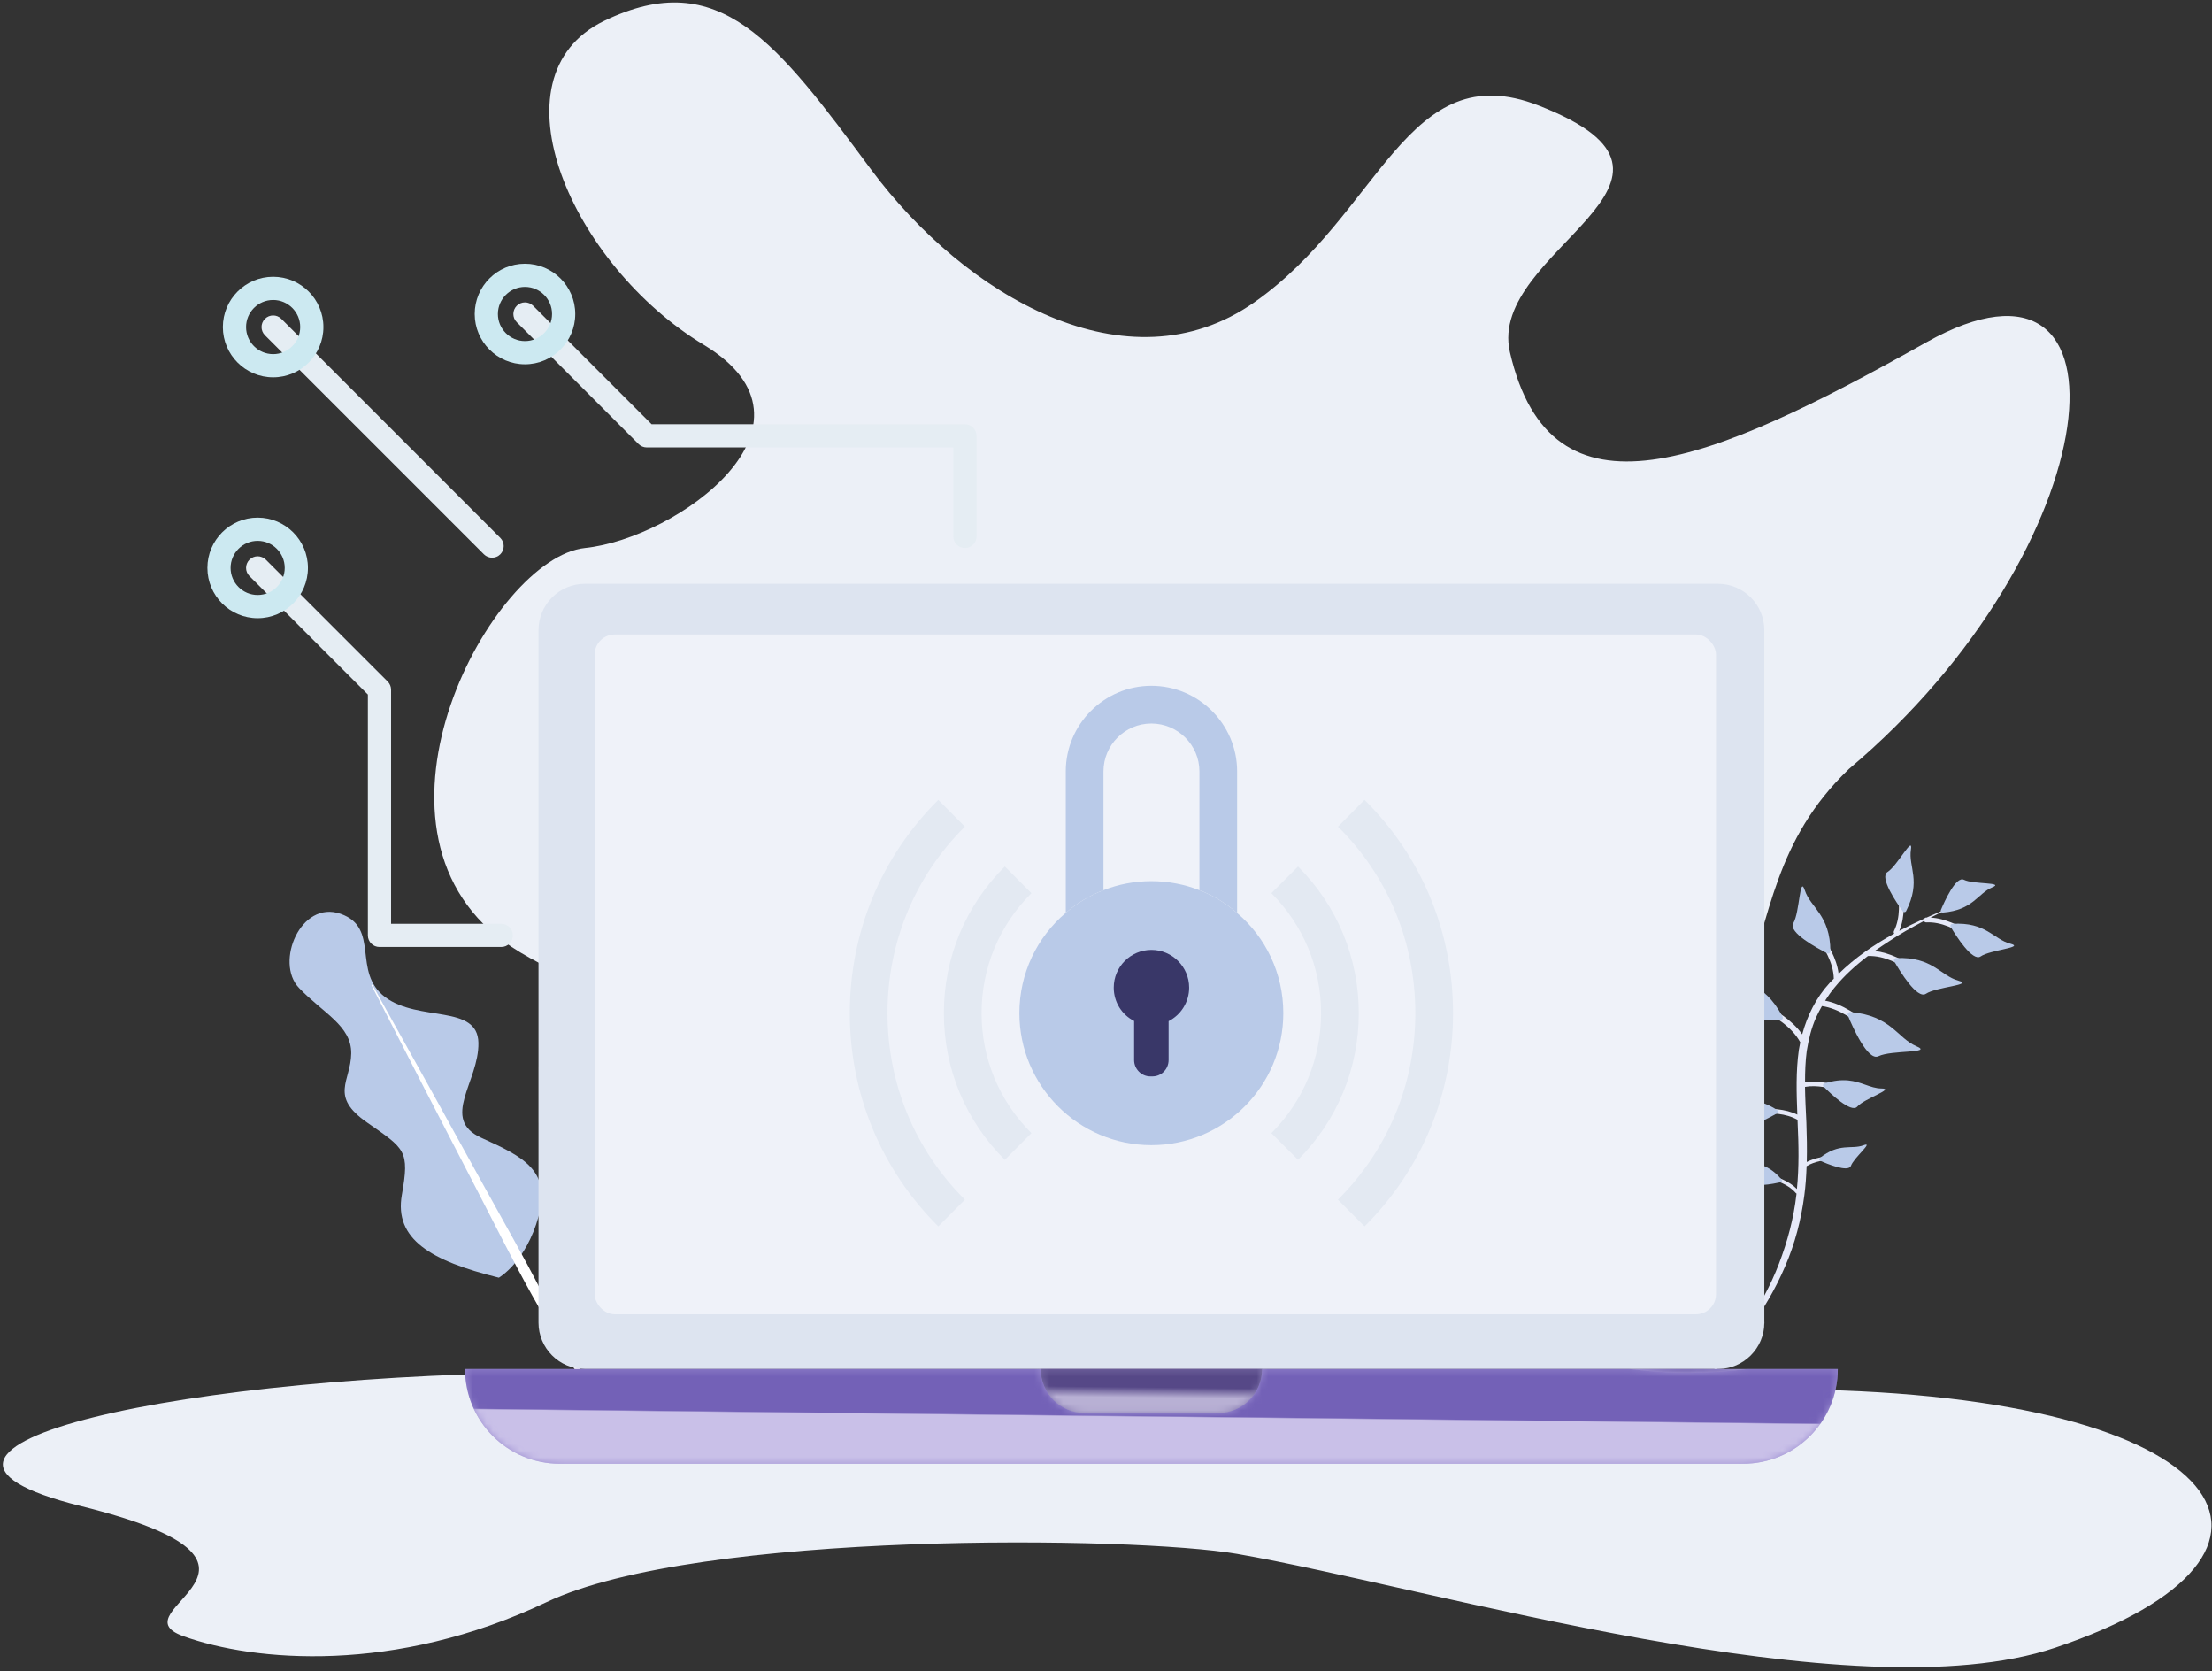 <?xml version="1.0" encoding="UTF-8"?>
<svg width="331px" height="250px" viewBox="0 0 331 250" version="1.1" xmlns="http://www.w3.org/2000/svg" xmlns:xlink="http://www.w3.org/1999/xlink">
    <rect x="0" y="0" width="331" height="250" fill="#333333" stroke="none"/>
    <!-- Generator: sketchtool 57.1 (101010) - https://sketch.com -->
    <title>B6C1CF17-DC22-4365-A240-145BEEACF9DE</title>
    <desc>Created with sketchtool.</desc>
    <defs>
        <path d="M5.897,19.319 L5.587,19.319 C4.261,19.319 3.161,18.219 3.161,16.865 L3.161,11.026 C1.327,10.095 0.115,8.206 0.115,6.033 C0.115,2.93 2.625,0.391 5.757,0.391 C8.859,0.391 11.398,2.93 11.398,6.033 C11.398,8.206 10.157,10.124 8.323,11.054 L8.323,16.865 C8.323,18.219 7.251,19.319 5.897,19.319" id="path-1"></path>
        <path d="M191.559,14.509 L14.495,14.509 C6.665,14.509 0.318,8.161 0.318,0.332 L86.463,0.332 C86.463,3.967 89.41,6.914 93.046,6.914 L113.008,6.914 C116.644,6.914 119.591,3.967 119.591,0.332 L174.537,0.332 C174.557,0.334 174.576,0.336 174.596,0.338 C176.585,0.578 178.575,0.732 180.564,0.819 C181.454,0.848 182.344,0.863 183.232,0.863 C185.008,0.863 186.78,0.805 188.543,0.688 C189.745,0.6 190.947,0.491 192.127,0.338 L187.8,0.338 C187.902,0.338 188.003,0.336 188.104,0.332 L205.736,0.332 C205.736,8.161 199.389,14.509 191.559,14.509" id="path-3"></path>
        <linearGradient x1="49.848%" y1="50.707%" x2="50.059%" y2="49.394%" id="linearGradient-5">
            <stop stop-color="#C9C0E8" offset="0%"></stop>
            <stop stop-color="#7361B7" offset="100%"></stop>
        </linearGradient>
        <path d="M26.716,6.914 L6.753,6.914 C3.118,6.914 0.17,3.967 0.17,0.332 L33.298,0.332 C33.298,3.967 30.351,6.914 26.716,6.914" id="path-6"></path>
        <linearGradient x1="49.058%" y1="64.893%" x2="50.368%" y2="41.466%" id="linearGradient-8">
            <stop stop-color="#B8B0D4" offset="0%"></stop>
            <stop stop-color="#564887" offset="100%"></stop>
        </linearGradient>
        <path d="M31.097,24.735 C30.655,24.368 30.325,24.061 30.139,23.832 C29.046,23.723 28.062,23.329 27.187,22.74 C27.056,22.499 26.969,22.28 26.881,22.084 C26.811,22.09 26.741,22.093 26.671,22.093 C26.5,22.093 26.33,22.077 26.16,22.062 L2.53,18.63 C1.962,18.542 1.481,18.28 1.065,17.931 C0.847,17.712 0.628,17.493 0.475,17.209 C0.235,16.794 0.104,16.312 0.104,15.788 C0.104,15.657 0.104,15.525 0.126,15.395 L0.169,15.133 L0.256,14.521 L0.488,12.92 L22.31,16.094 C22.472,16.118 22.634,16.129 22.794,16.129 C22.871,16.129 22.947,16.127 23.023,16.121 C23.108,16.324 23.209,16.537 23.327,16.769 C24.21,17.361 25.188,17.76 26.276,17.869 C26.99,18.755 29.712,20.709 32.927,22.784 L32.927,23.08 C32.305,23.624 31.696,24.175 31.097,24.735 M30.423,15.738 L29.704,15.347 L28.395,14.645 C28.396,14.613 28.396,14.582 28.396,14.551 C28.398,13.448 27.971,12.484 27.662,11.546 C27.391,11.382 27.21,11.311 27.059,11.311 C26.843,11.311 26.691,11.458 26.423,11.685 C26.451,11.909 26.474,12.094 26.474,12.257 C26.473,12.574 26.386,12.813 26.076,13.11 L27.935,0.332 L29.286,0.53 C29.526,0.552 29.745,0.618 29.941,0.684 C30.773,0.989 31.428,1.602 31.8,2.367 C31.888,2.541 31.953,2.738 32.018,2.956 C32.062,3.154 32.106,3.372 32.106,3.591 C32.128,3.809 32.128,4.028 32.084,4.268 L30.423,15.738" id="path-9"></path>
        <path d="M9.078,0.863 C8.189,0.863 7.299,0.848 6.41,0.819 C4.42,0.732 2.431,0.578 0.442,0.338 C0.422,0.336 0.402,0.334 0.383,0.332 L13.949,0.332 C13.848,0.336 13.747,0.338 13.645,0.338 L17.973,0.338 C16.793,0.491 15.591,0.6 14.388,0.688 C12.625,0.805 10.854,0.863 9.078,0.863" id="path-11"></path>
        <linearGradient x1="-408.31%" y1="54.779%" x2="-405.843%" y2="48.078%" id="linearGradient-13">
            <stop stop-color="#B5ACD0" offset="0%"></stop>
            <stop stop-color="#6757A4" offset="100%"></stop>
        </linearGradient>
        <path d="M0.17,13.581 L0.17,13.581 C3.07,12.761 5.936,11.757 8.746,10.567 C5.935,11.758 3.072,12.761 0.17,13.581 M16.378,6.795 L16.378,6.795 C19.775,4.86 23.06,2.629 26.199,0.096 C23.06,2.629 19.775,4.861 16.378,6.795" id="path-14"></path>
        <linearGradient x1="-152.299%" y1="-38.324%" x2="76.958%" y2="73.239%" id="linearGradient-16">
            <stop stop-color="#FFFFFF" offset="0%"></stop>
            <stop stop-color="#FFFFFF" offset="100%"></stop>
        </linearGradient>
        <path d="M0.2,15.261 L0.2,15.261 C1.767,14.928 3.327,14.543 4.877,14.104 L4.877,14.104 C3.328,14.543 1.767,14.928 0.2,15.261 M13.453,11.09 L13.453,11.09 C16.047,9.992 18.596,8.734 21.085,7.318 C18.596,8.735 16.047,9.992 13.453,11.09 M30.906,0.619 C30.987,0.553 31.07,0.486 31.151,0.42 C31.07,0.486 30.987,0.553 30.906,0.619" id="path-17"></path>
        <linearGradient x1="-112.967%" y1="-19.486%" x2="79.83%" y2="67.345%" id="linearGradient-19">
            <stop stop-color="#EDFBFD" offset="0%"></stop>
            <stop stop-color="#C7F1F9" offset="100%"></stop>
        </linearGradient>
        <path d="M0.713,0.62 L0.713,0.62 C0.716,0.619 0.72,0.618 0.723,0.618 C0.72,0.618 0.716,0.619 0.713,0.62" id="path-20"></path>
        <linearGradient x1="-6634.7%" y1="-9945.3%" x2="4775.4%" y2="771.7%" id="linearGradient-22">
            <stop stop-color="#E1EEF0" offset="0%"></stop>
            <stop stop-color="#A5C8CE" offset="100%"></stop>
        </linearGradient>
        <path d="M0.109,1.697 C5.213,1.696 10.324,1.166 15.357,0.097 C10.324,1.166 5.213,1.696 0.109,1.697" id="path-23"></path>
        <linearGradient x1="-129.251%" y1="13.478%" x2="262.109%" y2="52.046%" id="linearGradient-25">
            <stop stop-color="#C7C7E7" offset="0%"></stop>
            <stop stop-color="#6E6CB6" offset="100%"></stop>
        </linearGradient>
        <path d="M0.502,0.591 L0.502,0.591 C0.567,0.535 0.632,0.478 0.698,0.422 C0.632,0.478 0.567,0.535 0.502,0.591" id="path-26"></path>
        <linearGradient x1="-5712.1%" y1="676.15%" x2="5698%" y2="11393.15%" id="linearGradient-28">
            <stop stop-color="#C7C7E7" offset="0%"></stop>
            <stop stop-color="#6E6CB6" offset="100%"></stop>
        </linearGradient>
        <path d="M13.097,26.502 C5.874,26.502 0.022,20.651 0.022,13.397 C0.022,6.175 5.874,0.323 13.097,0.323 C13.615,0.323 14.133,0.354 14.621,0.414 C16.674,0.655 18.584,1.372 20.236,2.451 C18.584,1.372 16.674,0.655 14.621,0.414 C8.129,1.176 3.07,6.693 3.07,13.397 C3.07,20.133 8.129,25.649 14.621,26.411 C14.133,26.472 13.615,26.502 13.097,26.502" id="path-29"></path>
        <path d="M0.031,5.151 C0.188,3.419 0.444,1.708 0.794,0.025 L0.799,0.034 L2.723,3.75 L0.034,5.149 L0.031,5.151" id="path-31"></path>
    </defs>
    <g id="Page-1" stroke="none" stroke-width="1" fill="none" fill-rule="evenodd">
        <g id="VDS-unauth" transform="translate(-510, -202)">
            <g id="unauth-img" transform="translate(510, 202)">
                <path d="M85.499,205.327 C28.408,205.327 -23.448,216.479 12.074,225.293 C47.595,234.106 16.826,240.937 27.429,244.762 C38.032,248.587 59.071,250.458 81.75,239.686 C104.429,228.914 169.857,229.805 185.121,232.453 C214.194,237.499 277.33,256.633 307.52,246.492 C349.155,232.509 334.501,208.695 269.445,207.855 C199.569,206.952 85.499,205.327 85.499,205.327" id="Fill-198" fill="#ECF0F7"></path>
                <path d="M222.409,184.065 C274.431,160.613 254.388,136.385 276.683,115.022 C315.919,81.978 320.673,32.999 288.239,51.216 C255.806,69.432 232.083,79.328 225.938,52.676 C222.409,37.372 259.039,26.988 230.234,15.785 C210.501,8.11 206.622,31.97 187.677,45.236 C168.733,58.502 144.409,44.294 130.339,25.349 C116.27,6.404 107.702,-5.254 90.403,3.125 C73.104,11.505 85.605,39.697 105.309,51.58 C125.014,63.463 101.412,80.53 87.525,81.978 C73.637,83.426 51.89,123.487 75.373,140.826 C98.857,158.166 222.409,184.065 222.409,184.065" id="Fill-199" fill="#ECF0F7"></path>
                <path d="M66.556,193.333 C57.426,188.088 53.067,183.457 56.023,177.402 C58.98,171.346 58.38,170.958 53.996,165.578 C49.613,160.197 53.357,159.004 54.562,155.003 C55.766,151.001 52.159,148.035 49.741,143.392 C47.323,138.75 53.618,130.815 58.793,134.477 C63.968,138.139 57.98,143.298 61.764,148.292 C65.549,153.285 74.801,153.102 73.298,158.716 C71.796,164.33 64.599,168.072 69.81,172.5 C75.022,176.928 78.531,180.046 74.809,186.138 C71.085,192.229 66.556,193.333 66.556,193.333" id="Fill-227" fill="#B9CAE8" transform="translate(62.783, 163.436) rotate(-16) translate(-62.783, -163.436) "></path>
                <path d="M64.813,143.972 C67.469,155.274 70.082,166.585 72.654,177.904 C73.954,183.561 75.339,189.199 76.463,194.894 C77.549,200.597 78.662,206.294 79.458,212.059 L79.31,212.091 C77.666,206.509 76.338,200.857 74.983,195.213 C73.665,189.56 72.611,183.85 71.47,178.159 C69.16,166.783 66.893,155.398 64.666,144.004 L64.813,143.972" id="Fill-228" fill="#FFFFFF" transform="translate(72.062, 178.032) rotate(-16) translate(-72.062, -178.032) "></path>
                <g id="Group" transform="translate(275.847, 167.873) scale(-1, 1) rotate(-8) translate(-275.847, -167.873) translate(254.237, 125.5)">
                    <path d="M39.557,24.701 C38.835,25.337 37.578,25.829 36.12,26.397 C33.973,27.237 31.364,28.267 29.547,30.219 C29.185,27.315 28.231,24.465 26.574,22.062 C26.401,21.804 26.203,21.57 26.023,21.318 C26.419,18.907 28.114,16.955 29.614,15.232 C30.575,14.128 31.407,13.174 31.762,12.246 C31.839,12.046 31.739,11.82 31.537,11.743 C31.338,11.665 31.111,11.764 31.034,11.968 C30.727,12.766 29.939,13.671 29.025,14.719 C27.67,16.277 26.025,18.18 25.41,20.49 C23.292,17.744 20.756,15.423 18.011,13.374 C18.106,13.28 18.147,13.137 18.102,13 C17.375,10.824 17.956,8.47 18.469,6.391 C18.794,5.073 19.075,3.933 18.976,3.017 C18.955,2.819 18.776,2.675 18.576,2.697 C18.379,2.717 18.235,2.895 18.256,3.096 C18.341,3.885 18.075,4.966 17.765,6.218 C17.283,8.177 16.703,10.588 17.317,12.857 C16.19,12.044 15.036,11.27 13.865,10.527 C13.816,10.434 13.738,10.358 13.626,10.336 L13.542,10.326 C12.362,9.585 11.173,8.865 9.981,8.172 C10.974,8.866 11.97,9.556 12.961,10.252 C10.728,10.037 8.522,10.879 6.717,11.579 C5.514,12.046 4.476,12.447 3.683,12.464 C3.481,12.468 3.323,12.634 3.328,12.833 C3.332,13.034 3.498,13.192 3.697,13.187 C4.618,13.17 5.713,12.745 6.979,12.254 C8.975,11.481 11.236,10.604 13.486,11.048 C13.628,11.075 13.766,11.016 13.847,10.909 L13.857,10.885 C15.51,12.066 17.13,13.286 18.638,14.641 C19.287,15.2 19.925,15.776 20.547,16.366 C18.237,16.272 15.987,17.19 14.134,17.946 C12.847,18.474 11.735,18.926 10.881,18.959 C10.663,18.967 10.496,19.15 10.506,19.363 C10.514,19.579 10.695,19.748 10.91,19.739 C11.902,19.702 13.074,19.223 14.428,18.67 C16.565,17.798 18.984,16.808 21.418,17.243 L21.438,17.241 C23.063,18.877 24.537,20.645 25.718,22.595 C26.149,23.288 26.521,24.01 26.852,24.749 C24.123,24.881 21.616,26.291 19.568,27.456 C18.209,28.232 17.035,28.899 16.088,29.06 C15.845,29.101 15.685,29.329 15.727,29.566 C15.768,29.806 15.995,29.967 16.233,29.925 C17.334,29.74 18.571,29.035 20.002,28.221 C22.154,26.996 24.581,25.63 27.212,25.618 C27.442,26.204 27.655,26.797 27.833,27.398 C28.328,29.08 28.485,30.838 28.528,32.595 C28.513,34.15 28.349,35.704 28.127,37.26 C26.223,36.676 24.147,36.941 22.435,37.162 C21.242,37.316 20.213,37.448 19.492,37.287 C19.308,37.245 19.128,37.36 19.089,37.541 C19.047,37.723 19.162,37.904 19.343,37.944 C20.181,38.134 21.266,37.993 22.52,37.831 C24.285,37.604 26.258,37.355 28.038,37.943 C27.768,39.693 27.422,41.445 27.091,43.205 C26.749,45.128 26.437,47.073 26.212,49.031 C25.002,48.174 23.507,47.788 22.255,47.474 C21.322,47.24 20.517,47.038 20.027,46.707 C19.902,46.622 19.734,46.655 19.652,46.778 C19.568,46.902 19.6,47.07 19.723,47.153 C20.292,47.539 21.141,47.751 22.123,47.997 C23.484,48.339 25.002,48.721 26.151,49.649 C25.999,51.113 25.887,52.582 25.88,54.06 C25.845,57.72 26.266,61.398 27.242,64.922 C29.138,72.009 32.864,78.397 37.17,84.174 C35.278,81.095 33.347,78.042 31.874,74.755 C30.32,71.521 29.005,68.161 28.215,64.676 C27.413,61.198 26.979,57.644 27.069,54.081 C27.07,54.025 27.076,53.971 27.077,53.916 L27.187,53.864 C28.463,52.725 30.247,52.43 31.821,52.168 C32.82,52.001 33.684,51.858 34.281,51.52 C34.411,51.447 34.457,51.282 34.383,51.152 C34.311,51.023 34.147,50.976 34.015,51.051 C33.501,51.341 32.682,51.478 31.732,51.635 C30.269,51.878 28.478,52.187 27.112,53.24 C27.238,49.959 27.761,46.699 28.378,43.438 C28.406,43.287 28.433,43.133 28.46,42.981 C30.354,42.227 32.491,42.52 34.389,42.79 C35.641,42.969 36.725,43.124 37.565,42.945 C37.746,42.908 37.863,42.728 37.824,42.545 C37.787,42.364 37.609,42.247 37.424,42.285 C36.701,42.438 35.674,42.293 34.483,42.122 C32.717,41.87 30.562,41.573 28.597,42.212 C29.162,39.065 29.722,35.87 29.72,32.587 C29.715,32.205 29.693,31.82 29.667,31.435 C31.318,29.221 34.037,28.155 36.44,27.215 C37.974,26.615 39.3,26.098 40.138,25.359 C40.32,25.199 40.338,24.922 40.176,24.739 C40.018,24.558 39.741,24.538 39.557,24.701" id="Fill-229" fill="#E6E9F8"></path>
                    <path d="M17.204,9.902 C17.053,10.059 16.783,9.99 16.713,9.785 C15.069,4.975 17.326,3.198 17.281,0.598 C17.242,-1.696 18.947,3.27 20.295,4.4 C21.425,5.348 18.258,8.808 17.204,9.902" id="Fill-230" fill="#B9CAE8"></path>
                    <path d="M27.508,17.698 C27.285,17.773 27.06,17.574 27.094,17.342 C27.887,11.922 30.926,11.329 32.164,8.815 C33.256,6.596 32.445,12.196 33.181,13.944 C33.798,15.409 29.056,17.167 27.508,17.698" id="Fill-231" fill="#B9CAE8"></path>
                    <path d="M33.054,28.575 C32.794,28.535 32.673,28.22 32.828,28.006 C36.444,23.015 39.783,24.008 42.327,22.147 C44.573,20.504 40.845,25.665 40.668,27.791 C40.519,29.573 34.875,28.854 33.054,28.575" id="Fill-232" fill="#B9CAE8"></path>
                    <path d="M31.609,42.421 C31.45,42.296 31.488,42.039 31.673,41.954 C34.421,40.695 36.172,41.024 37.705,41.353 C38.575,41.539 39.373,41.726 40.243,41.624 C42.367,41.373 37.922,43.417 37,44.773 C36.227,45.909 32.722,43.296 31.609,42.421" id="Fill-233" fill="#B9CAE8"></path>
                    <path d="M29.612,52.556 C29.46,52.499 29.427,52.294 29.548,52.185 C32.357,49.642 34.239,50.663 36.007,49.865 C37.566,49.162 34.668,51.794 34.291,53.05 C33.975,54.104 30.672,52.955 29.612,52.556" id="Fill-234" fill="#B9CAE8"></path>
                    <path d="M9.795,11.193 C9.931,11.024 9.828,10.765 9.615,10.721 C4.635,9.704 3.159,12.169 0.576,12.457 C-1.705,12.71 3.438,13.768 4.731,14.961 C5.815,15.961 8.844,12.378 9.795,11.193" id="Fill-235" fill="#B9CAE8"></path>
                    <path d="M17.442,17.472 C17.586,17.286 17.47,17.009 17.239,16.966 C11.853,15.967 10.311,18.652 7.532,19.011 C5.079,19.329 10.642,20.369 12.059,21.63 C13.246,22.687 16.441,18.766 17.442,17.472" id="Fill-236" fill="#B9CAE8"></path>
                    <path d="M23.19,26.444 C23.323,26.216 23.154,25.925 22.89,25.911 C16.736,25.58 15.406,28.8 12.359,29.606 C9.668,30.318 16.026,30.668 17.79,31.868 C19.268,32.874 22.262,28.035 23.19,26.444" id="Fill-237" fill="#B9CAE8"></path>
                    <path d="M25.305,37.499 C25.466,37.375 25.431,37.118 25.247,37.031 C22.511,35.733 20.754,36.042 19.215,36.352 C18.347,36.526 17.548,36.701 16.682,36.587 C14.562,36.308 18.979,38.411 19.884,39.779 C20.641,40.925 24.18,38.359 25.305,37.499" id="Fill-238" fill="#B9CAE8"></path>
                    <path d="M24.294,48.564 C24.45,48.519 24.499,48.317 24.388,48.199 C21.794,45.436 19.835,46.302 18.138,45.364 C16.641,44.537 19.316,47.395 19.59,48.678 C19.819,49.753 23.206,48.876 24.294,48.564" id="Fill-239" fill="#B9CAE8"></path>
                    <path d="M11.593,8.931 C11.643,9.121 11.463,9.297 11.27,9.254 C6.783,8.257 6.475,5.677 4.447,4.486 C2.657,3.436 7.294,4.46 8.802,3.951 C10.067,3.526 11.245,7.602 11.593,8.931" id="Fill-240" fill="#B9CAE8"></path>
                </g>
                <path d="M257.067,204.796 L87.525,204.796 C83.69,204.796 80.581,201.687 80.581,197.852 L80.581,94.276 C80.581,90.441 83.69,87.332 87.525,87.332 L257.067,87.332 C260.901,87.332 264.01,90.441 264.01,94.276 L264.01,197.852 C264.01,201.687 260.901,204.796 257.067,204.796" id="Fill-281" fill="#DDE4F0"></path>
                <rect id="Rectangle" fill="#EFF2F9" x="88.983" y="94.915" width="167.797" height="101.695" rx="3"></rect>
                <path d="M260.828,218.973 L83.764,218.973 C75.934,218.973 69.587,212.625 69.587,204.796 L275.005,204.796 C275.005,212.625 268.657,218.973 260.828,218.973" id="Fill-283" fill="#9F91D3"></path>
                <path d="M182.277,211.379 L162.314,211.379 C158.679,211.379 155.732,208.431 155.732,204.796 L188.859,204.796 C188.859,208.431 185.912,211.379 182.277,211.379" id="Fill-284" fill="#8579B0"></path>
                <path d="M172.286,102.591 C165.234,102.591 159.479,108.346 159.479,115.397 L159.479,136.554 C161.144,135.115 163.034,133.959 165.121,133.169 L165.121,115.397 C165.121,111.449 168.337,108.233 172.286,108.233 C176.235,108.233 179.479,111.449 179.479,115.397 L179.479,133.169 C181.567,133.959 183.457,135.115 185.121,136.582 L185.121,115.397 C185.121,108.346 179.366,102.591 172.286,102.591" id="Fill-285" fill="#B9CAE8"></path>
                <path d="M192.032,151.561 C192.032,162.449 183.203,171.307 172.286,171.307 C161.397,171.307 152.54,162.449 152.54,151.561 C152.54,145.552 155.22,140.165 159.479,136.554 C161.144,135.115 163.034,133.959 165.121,133.169 C167.321,132.295 169.747,131.815 172.286,131.815 C174.825,131.815 177.251,132.295 179.479,133.169 C181.567,133.959 183.457,135.115 185.121,136.582 C189.353,140.165 192.032,145.552 192.032,151.561" id="Fill-286" fill="#B9CAE8"></path>
                <path d="M150.362,173.506 C144.478,167.651 141.238,159.858 141.238,151.561 C141.238,143.263 144.478,135.469 150.362,129.619 L154.34,133.618 C149.53,138.404 146.88,144.775 146.88,151.561 C146.88,158.345 149.53,164.718 154.34,169.506 L150.362,173.506" id="Fill-287" fill="#E3E9F2"></path>
                <path d="M194.234,173.5 L190.245,169.511 C195.042,164.712 197.683,158.338 197.683,151.561 C197.683,144.784 195.042,138.41 190.245,133.613 L194.234,129.624 C200.096,135.486 203.325,143.276 203.325,151.561 C203.325,159.844 200.096,167.635 194.234,173.5" id="Fill-288" fill="#E3E9F2"></path>
                <path d="M140.404,183.462 C131.865,174.955 127.162,163.626 127.162,151.561 C127.162,139.467 131.866,128.136 140.409,119.657 L144.381,123.663 C136.916,131.073 132.803,140.981 132.803,151.561 C132.803,162.115 136.916,172.024 144.387,179.461 L140.404,183.462" id="Fill-289" fill="#E3E9F2"></path>
                <path d="M204.188,183.462 L200.204,179.461 C207.675,172.024 211.788,162.115 211.788,151.561 C211.788,140.953 207.677,131.045 200.212,123.665 L204.179,119.655 C212.724,128.102 217.43,139.433 217.43,151.561 C217.43,163.626 212.727,174.955 204.188,183.462" id="Fill-290" fill="#E3E9F2"></path>
                <path d="M177.942,147.739 C177.942,149.911 176.701,151.83 174.867,152.76 L174.867,158.571 C174.867,159.925 173.795,161.025 172.441,161.025 L172.131,161.025 C170.805,161.025 169.705,159.925 169.705,158.571 L169.705,152.732 C167.871,151.801 166.659,149.911 166.659,147.739 C166.659,144.636 169.169,142.097 172.301,142.097 C175.403,142.097 177.942,144.636 177.942,147.739" id="Fill-291" fill="#393768"></path>
                <g id="Group-315" transform="translate(166.544, 141.706)">
                    <mask id="mask-2" fill="white">
                        <use xlink:href="#path-1"></use>
                    </mask>
                    <g id="Clip-314"></g>
                </g>
                <path d="M144.386,81.978 C143.427,81.978 142.65,81.202 142.65,80.243 L142.65,66.935 L96.782,66.935 C96.322,66.935 95.881,66.752 95.555,66.427 L77.328,48.199 C76.65,47.521 76.65,46.423 77.328,45.745 C78.006,45.066 79.104,45.066 79.783,45.745 L97.501,63.463 L144.386,63.463 C145.346,63.463 146.122,64.239 146.122,65.199 L146.122,80.243 C146.122,81.202 145.346,81.978 144.386,81.978" id="Fill-316" fill="#E5EDF3"></path>
                <path d="M75.011,141.663 L56.783,141.663 C55.824,141.663 55.048,140.887 55.048,139.928 L55.048,103.9 L37.329,86.181 C36.651,85.504 36.651,84.405 37.329,83.727 C38.007,83.049 39.105,83.049 39.784,83.727 L58.011,101.954 C58.336,102.279 58.519,102.72 58.519,103.182 L58.519,138.191 L75.011,138.191 C75.97,138.191 76.746,138.968 76.746,139.928 C76.746,140.887 75.97,141.663 75.011,141.663" id="Fill-317" fill="#E5EDF3"></path>
                <path d="M73.638,83.426 C73.193,83.426 72.749,83.257 72.41,82.917 L39.644,50.152 C38.966,49.474 38.966,48.375 39.644,47.697 C40.322,47.019 41.421,47.019 42.099,47.697 L74.865,80.463 C75.543,81.141 75.543,82.24 74.865,82.917 C74.526,83.257 74.082,83.426 73.638,83.426" id="Fill-318" fill="#E5EDF3"></path>
                <path d="M78.555,42.922 C76.323,42.922 74.505,44.739 74.505,46.971 C74.505,49.204 76.323,51.022 78.555,51.022 C80.79,51.022 82.607,49.204 82.607,46.971 C82.607,44.739 80.79,42.922 78.555,42.922 Z M78.555,54.494 C74.407,54.494 71.034,51.12 71.034,46.971 C71.034,42.824 74.407,39.45 78.555,39.45 C82.703,39.45 86.079,42.824 86.079,46.971 C86.079,51.12 82.703,54.494 78.555,54.494 L78.555,54.494 Z" id="Fill-319" fill="#CCE9F1"></path>
                <path d="M40.872,44.875 C38.639,44.875 36.822,46.692 36.822,48.925 C36.822,51.157 38.639,52.974 40.872,52.974 C43.105,52.974 44.922,51.157 44.922,48.925 C44.922,46.692 43.105,44.875 40.872,44.875 Z M40.872,56.446 C36.724,56.446 33.35,53.073 33.35,48.925 C33.35,44.777 36.724,41.403 40.872,41.403 C45.02,41.403 48.394,44.777 48.394,48.925 C48.394,53.073 45.02,56.446 40.872,56.446 L40.872,56.446 Z" id="Fill-320" fill="#CCE9F1"></path>
                <path d="M38.556,80.906 C36.324,80.906 34.506,82.723 34.506,84.954 C34.506,87.189 36.324,89.005 38.556,89.005 C40.788,89.005 42.606,87.189 42.606,84.954 C42.606,82.723 40.788,80.906 38.556,80.906 Z M38.556,92.478 C34.408,92.478 31.034,89.104 31.034,84.954 C31.034,80.808 34.408,77.434 38.556,77.434 C42.705,77.434 46.078,80.808 46.078,84.954 C46.078,89.104 42.705,92.478 38.556,92.478 L38.556,92.478 Z" id="Fill-321" fill="#CCE9F1"></path>
                <g id="Group-324" transform="translate(69.269, 204.464)">
                    <mask id="mask-4" fill="white">
                        <use xlink:href="#path-3"></use>
                    </mask>
                    <g id="Clip-323"></g>
                    <path d="M191.559,14.509 L14.495,14.509 C6.665,14.509 0.318,8.161 0.318,0.332 L86.463,0.332 C86.463,3.967 89.41,6.914 93.046,6.914 L113.008,6.914 C116.644,6.914 119.591,3.967 119.591,0.332 L174.537,0.332 C174.557,0.334 174.576,0.336 174.596,0.338 C176.585,0.578 178.575,0.732 180.564,0.819 C181.454,0.848 182.344,0.863 183.232,0.863 C185.008,0.863 186.78,0.805 188.543,0.688 C189.745,0.6 190.947,0.491 192.127,0.338 L187.8,0.338 C187.902,0.338 188.003,0.336 188.104,0.332 L205.736,0.332 C205.736,8.161 199.389,14.509 191.559,14.509" id="Fill-322" fill="url(#linearGradient-5)" mask="url(#mask-4)"></path>
                </g>
                <g id="Group-327" transform="translate(155.561, 204.464)">
                    <mask id="mask-7" fill="white">
                        <use xlink:href="#path-6"></use>
                    </mask>
                    <g id="Clip-326"></g>
                    <path d="M26.716,6.914 L6.753,6.914 C3.118,6.914 0.17,3.967 0.17,0.332 L33.298,0.332 C33.298,3.967 30.351,6.914 26.716,6.914" id="Fill-325" fill="url(#linearGradient-8)" mask="url(#mask-7)"></path>
                </g>
                <path d="M257.372,204.796 L243.806,204.796 L257.067,204.796 C260.664,204.796 263.623,202.059 263.975,198.554 C263.977,198.56 263.98,198.566 263.982,198.573 C263.629,201.963 260.817,204.646 257.372,204.796" id="Fill-328" fill="#E5E5E5"></path>
                <path d="M263.982,198.573 C263.98,198.566 263.977,198.56 263.975,198.554 C263.998,198.323 264.01,198.089 264.01,197.852 L264.01,197.762 C264.013,197.762 264.017,197.76 264.019,197.76 L264.019,197.851 C264.019,198.095 264.007,198.335 263.982,198.573" id="Fill-329" fill="#C6DEE2"></path>
                <g id="Group-333" transform="translate(226.165, 119.217)">
                    <mask id="mask-10" fill="white">
                        <use xlink:href="#path-9"></use>
                    </mask>
                    <g id="Clip-332"></g>
                </g>
                <g id="Group-336" transform="translate(243.423, 204.464)">
                    <mask id="mask-12" fill="white">
                        <use xlink:href="#path-11"></use>
                    </mask>
                    <g id="Clip-335"></g>
                    <path d="M9.078,0.863 C8.189,0.863 7.299,0.848 6.41,0.819 C4.42,0.732 2.431,0.578 0.442,0.338 C0.422,0.336 0.402,0.334 0.383,0.332 L13.949,0.332 C13.848,0.336 13.747,0.338 13.645,0.338 L17.973,0.338 C16.793,0.491 15.591,0.6 14.388,0.688 C12.625,0.805 10.854,0.863 9.078,0.863" id="Fill-334" fill="url(#linearGradient-13)" mask="url(#mask-12)"></path>
                </g>
                <g id="Group-383" transform="translate(268.526, 183.022)">
                    <mask id="mask-15" fill="white">
                        <use xlink:href="#path-14"></use>
                    </mask>
                    <g id="Clip-382"></g>
                    <path d="M0.17,13.581 L0.17,13.581 C3.07,12.761 5.936,11.757 8.746,10.567 C5.935,11.758 3.072,12.761 0.17,13.581 M16.378,6.795 L16.378,6.795 C19.775,4.86 23.06,2.629 26.199,0.096 C23.06,2.629 19.775,4.861 16.378,6.795" id="Fill-381" fill="url(#linearGradient-16)" mask="url(#mask-15)"></path>
                </g>
                <g id="Group-386" transform="translate(263.82, 182.499)">
                    <mask id="mask-18" fill="white">
                        <use xlink:href="#path-17"></use>
                    </mask>
                    <g id="Clip-385"></g>
                    <path d="M0.2,15.261 L0.2,15.261 C1.767,14.928 3.327,14.543 4.877,14.104 L4.877,14.104 C3.328,14.543 1.767,14.928 0.2,15.261 M13.453,11.09 L13.453,11.09 C16.047,9.992 18.596,8.734 21.085,7.318 C18.596,8.735 16.047,9.992 13.453,11.09 M30.906,0.619 C30.987,0.553 31.07,0.486 31.151,0.42 C31.07,0.486 30.987,0.553 30.906,0.619" id="Fill-384" fill="url(#linearGradient-19)" mask="url(#mask-18)"></path>
                </g>
                <g id="Group-389" transform="translate(263.297, 197.142)">
                    <mask id="mask-21" fill="white">
                        <use xlink:href="#path-20"></use>
                    </mask>
                    <g id="Clip-388"></g>
                    <path d="M0.713,0.62 L0.713,0.62 C0.716,0.619 0.72,0.618 0.723,0.618 C0.72,0.618 0.716,0.619 0.713,0.62" id="Fill-387" fill="url(#linearGradient-22)" mask="url(#mask-21)"></path>
                </g>
                <g id="Group-392" transform="translate(248.653, 197.665)">
                    <mask id="mask-24" fill="white">
                        <use xlink:href="#path-23"></use>
                    </mask>
                    <g id="Clip-391"></g>
                    <path d="M0.109,1.697 C5.213,1.696 10.324,1.166 15.357,0.097 C10.324,1.166 5.213,1.696 0.109,1.697" id="Fill-390" fill="url(#linearGradient-25)" mask="url(#mask-24)"></path>
                </g>
                <g id="Group-396" transform="translate(258.59, 141.706)">
                    <mask id="mask-27" fill="white">
                        <use xlink:href="#path-26"></use>
                    </mask>
                    <g id="Clip-395"></g>
                    <path d="M0.502,0.591 L0.502,0.591 C0.567,0.535 0.632,0.478 0.698,0.422 C0.632,0.478 0.567,0.535 0.502,0.591" id="Fill-394" fill="url(#linearGradient-28)" mask="url(#mask-27)"></path>
                </g>
                <g id="Group-404" transform="translate(249.699, 160.01)">
                    <mask id="mask-30" fill="white">
                        <use xlink:href="#path-29"></use>
                    </mask>
                    <g id="Clip-403"></g>
                </g>
                <path d="M80.581,166.021 C80.579,166.019 80.577,166.018 80.576,166.016 L80.576,159.515 L80.581,159.512 L80.581,166.021" id="Fill-415" fill="#E5E5E5"></path>
                <path d="M80.576,167.97 L80.576,166.016 C80.577,166.018 80.579,166.019 80.581,166.021 L80.581,167.966 L80.576,167.97" id="Fill-416" fill="#C6DEE2"></path>
                <g id="Group-423" transform="translate(127.32, 142.229)">
                    <mask id="mask-32" fill="white">
                        <use xlink:href="#path-31"></use>
                    </mask>
                    <g id="Clip-422"></g>
                </g>
            </g>
        </g>
    </g>
</svg>